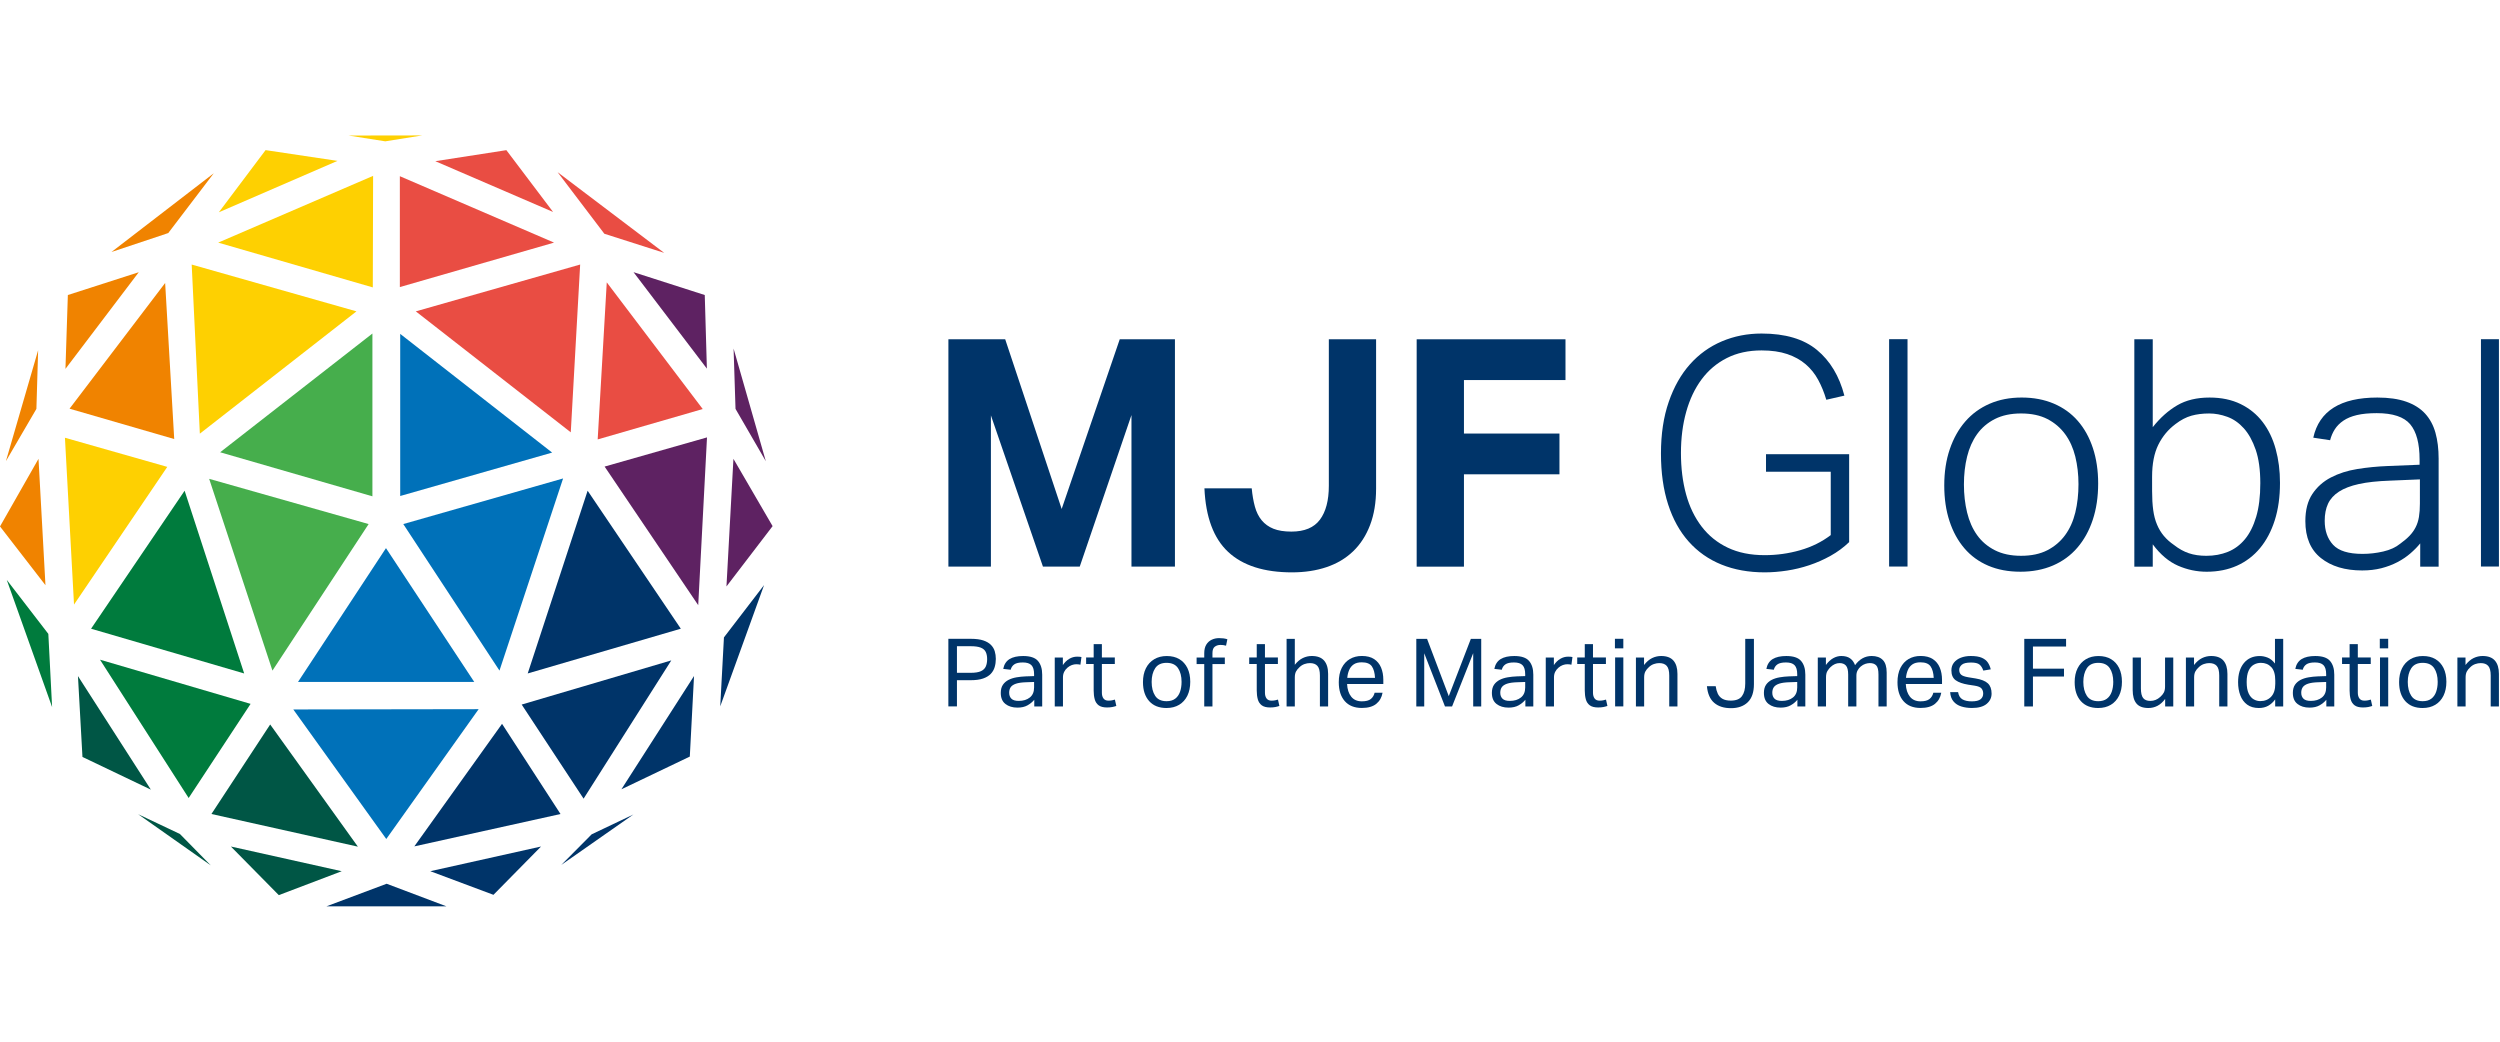 <?xml version="1.0" encoding="UTF-8"?>
<svg width="240" height="100" version="1.1" viewBox="0 0 240 100" xmlns="http://www.w3.org/2000/svg">
 <defs>
  <clipPath id="clip-path">
   <rect width="277.98" height="85.456" fill="none" data-name="Rectangle 4"/>
  </clipPath>
  <clipPath id="clipPath44">
   <path transform="translate(-142.36,-74.047)" d="M 0,141.732 H 283.465 V 0 H 0 Z"/>
  </clipPath>
  <clipPath id="clipPath46">
   <path transform="translate(-157.34,-87.523)" d="M 0,141.732 H 283.465 V 0 H 0 Z"/>
  </clipPath>
  <clipPath id="clipPath48">
   <path transform="translate(-189.04,-77.128)" d="M 0,141.732 H 283.465 V 0 H 0 Z"/>
  </clipPath>
  <clipPath id="clipPath50">
   <path d="M 0,141.732 H 283.465 V 0 H 0 Z"/>
  </clipPath>
  <clipPath id="clipPath52">
   <path transform="translate(-212.19,-67.943)" d="M 0,141.732 H 283.465 V 0 H 0 Z"/>
  </clipPath>
  <clipPath id="clipPath54">
   <path transform="translate(-224.08,-73.788)" d="M 0,141.732 H 283.465 V 0 H 0 Z"/>
  </clipPath>
  <clipPath id="clipPath56">
   <path transform="translate(-248.38,-74.854)" d="M 0,141.732 H 283.465 V 0 H 0 Z"/>
  </clipPath>
  <clipPath id="clipPath58">
   <path d="M 0,141.732 H 283.465 V 0 H 0 Z"/>
  </clipPath>
  <clipPath id="clipPath60">
   <path transform="translate(-118.36,-58.591)" d="M 0,141.732 H 283.465 V 0 H 0 Z"/>
  </clipPath>
  <clipPath id="clipPath62">
   <path transform="translate(-120.36,-55.559)" d="M 0,141.732 H 283.465 V 0 H 0 Z"/>
  </clipPath>
  <clipPath id="clipPath64">
   <path transform="translate(-124.49,-58.745)" d="M 0,141.732 H 283.465 V 0 H 0 Z"/>
  </clipPath>
  <clipPath id="clipPath66">
   <path transform="translate(-128.02,-55.756)" d="M 0,141.732 H 283.465 V 0 H 0 Z"/>
  </clipPath>
  <clipPath id="clipPath68">
   <path transform="translate(-133.29,-56.535)" d="M 0,141.732 H 283.465 V 0 H 0 Z"/>
  </clipPath>
  <clipPath id="clipPath70">
   <path transform="translate(-138.06,-58.154)" d="M 0,141.732 H 283.465 V 0 H 0 Z"/>
  </clipPath>
  <clipPath id="clipPath72">
   <path transform="translate(-142.82,-55.756)" d="M 0,141.732 H 283.465 V 0 H 0 Z"/>
  </clipPath>
  <clipPath id="clipPath74">
   <path transform="translate(-145.53,-60.432)" d="M 0,141.732 H 283.465 V 0 H 0 Z"/>
  </clipPath>
  <clipPath id="clipPath76">
   <path transform="translate(-151.21,-57.61)" d="M 0,141.732 H 283.465 V 0 H 0 Z"/>
  </clipPath>
  <clipPath id="clipPath78">
   <path transform="translate(-157.31,-60.432)" d="M 0,141.732 H 283.465 V 0 H 0 Z"/>
  </clipPath>
  <clipPath id="clipPath80">
   <path transform="translate(-164.93,-55.559)" d="M 0,141.732 H 283.465 V 0 H 0 Z"/>
  </clipPath>
  <clipPath id="clipPath82">
   <path transform="translate(-169.05,-58.745)" d="M 0,141.732 H 283.465 V 0 H 0 Z"/>
  </clipPath>
  <clipPath id="clipPath84">
   <path transform="translate(-172.59,-55.756)" d="M 0,141.732 H 283.465 V 0 H 0 Z"/>
  </clipPath>
  <clipPath id="clipPath86">
   <path d="M 0,141.732 H 283.465 V 0 H 0 Z"/>
  </clipPath>
  <clipPath id="clipPath88">
   <path transform="translate(-177.23,-58.745)" d="M 0,141.732 H 283.465 V 0 H 0 Z"/>
  </clipPath>
  <clipPath id="clipPath90">
   <path transform="translate(-187.15,-56.39)" d="M 0,141.732 H 283.465 V 0 H 0 Z"/>
  </clipPath>
  <clipPath id="clipPath92">
   <path transform="translate(-189.61,-55.559)" d="M 0,141.732 H 283.465 V 0 H 0 Z"/>
  </clipPath>
  <clipPath id="clipPath94">
   <path transform="translate(-193.74,-58.745)" d="M 0,141.732 H 283.465 V 0 H 0 Z"/>
  </clipPath>
  <clipPath id="clipPath96">
   <path transform="translate(-201.91,-57.61)" d="M 0,141.732 H 283.465 V 0 H 0 Z"/>
  </clipPath>
  <clipPath id="clipPath98">
   <path transform="translate(-208.75,-55.482)" d="M 0,141.732 H 283.465 V 0 H 0 Z"/>
  </clipPath>
  <clipPath id="clipPath100">
   <path transform="translate(-212.47,-60.432)" d="M 0,141.732 H 283.465 V 0 H 0 Z"/>
  </clipPath>
  <clipPath id="clipPath102">
   <path transform="translate(-217.84,-56.535)" d="M 0,141.732 H 283.465 V 0 H 0 Z"/>
  </clipPath>
  <clipPath id="clipPath104">
   <path transform="translate(-222.32,-55.808)" d="M 0,141.732 H 283.465 V 0 H 0 Z"/>
  </clipPath>
  <clipPath id="clipPath106">
   <path transform="translate(-227.15,-58.745)" d="M 0,141.732 H 283.465 V 0 H 0 Z"/>
  </clipPath>
  <clipPath id="clipPath108">
   <path transform="translate(-232.66,-56.527)" d="M 0,141.732 H 283.465 V 0 H 0 Z"/>
  </clipPath>
  <clipPath id="clipPath110">
   <path transform="translate(-237.61,-55.559)" d="M 0,141.732 H 283.465 V 0 H 0 Z"/>
  </clipPath>
  <clipPath id="clipPath112">
   <path transform="translate(-241.99,-55.756)" d="M 0,141.732 H 283.465 V 0 H 0 Z"/>
  </clipPath>
  <clipPath id="clipPath114">
   <path d="M 0,141.732 H 283.465 V 0 H 0 Z"/>
  </clipPath>
  <clipPath id="clipPath116">
   <path transform="translate(-247.28,-56.535)" d="M 0,141.732 H 283.465 V 0 H 0 Z"/>
  </clipPath>
  <clipPath id="clipPath118">
   <path transform="translate(-251.78,-58.745)" d="M 0,141.732 H 283.465 V 0 H 0 Z"/>
  </clipPath>
 </defs>
 <g transform="matrix(.863 0 0 .866 0 13)" clip-path="url(#clip-path)" data-name="Group 1">
  <g id="MJF_device" data-name="MJF device">
   <path transform="translate(-.333 -.299)" d="m24.823 35.423 16.937 4.884v-18.047z" fill="#46ae4c" data-name="Path 10"/>
   <path transform="translate(-.605 -.299)" d="m45.124 22.3v17.972l16.9-4.813z" fill="#0071b9" data-name="Path 11"/>
   <path transform="translate(-.29 -.195)" d="m21.613 14.51 0.907 18.747 17.422-13.557z" fill="#fed001" data-name="Path 12"/>
   <g fill="#f08300">
    <path transform="translate(-.105 -.223)" d="m7.841 30.516 11.644 3.365-1.009-17.3z" data-name="Path 13"/>
    <path transform="translate(-.099 -.206)" d="m7.647 17.9-0.267 8.186 8.155-10.715z" data-name="Path 14"/>
    <path transform="translate(-.169 -.057)" d="m23.948 4.253-11.378 8.727 6.316-2.1z" data-name="Path 15"/>
    <path transform="translate(-.009 -.324)" d="m4.251 24.136-3.584 12.297 3.392-5.794z" data-name="Path 16"/>
    <path transform="translate(0 -.487)" d="m0 43.834 5.057 6.515-0.774-14.012z" data-name="Path 17"/>
   </g>
   <path transform="translate(-.098 -.456)" d="m7.322 33.97 1.01 18.495 10.375-15.265z" fill="#fed001" data-name="Path 18"/>
   <path transform="translate(-.138 -.535)" d="m10.269 55.22 17.031 4.96-6.625-20.258z" fill="#007b3d" data-name="Path 19"/>
   <path transform="translate(-.316 -.517)" d="m23.583 38.586 7.04 21.26 10.699-16.246z" fill="#46ae4c" data-name="Path 20"/>
   <path transform="translate(-.01 -.67)" d="m0.761 49.942 5.045 14.1-0.419-8.114z" fill="#007b3d" data-name="Path 21"/>
   <path transform="translate(-.118 -.815)" d="m9.291 69.714 7.609 3.625-8.11-12.587z" fill="#005645" data-name="Path 22"/>
   <path transform="translate(-.331 -.022)" d="m29.873 1.652-5.2 6.893 13.2-5.7z" fill="#fed001" data-name="Path 23"/>
   <path transform="translate(-.33 -.061)" d="m24.6 11.944 17.2 4.966 0.034-12.366z" fill="#fed001" data-name="Path 24"/>
   <path transform="translate(-.451 -.622)" d="m33.6 61.208h19.607l-9.82-14.836z" fill="#0071b9" data-name="Path 25"/>
   <path transform="translate(-.151 -.79)" d="m11.275 58.908 9.862 15.333 6.89-10.435z" fill="#007b3d" data-name="Path 26"/>
   <g fill="#005645">
    <path transform="translate(-.32 -.888)" d="m23.839 76.112 16.292 3.621-9.755-13.545z" data-name="Path 27"/>
    <path transform="translate(-.209 -1.023)" d="m15.574 76.27 8.082 5.673-3.435-3.482z" data-name="Path 28"/>
    <path transform="translate(-.349 -1.072)" d="m26.031 79.9 5.332 5.39 7-2.651z" data-name="Path 29"/>
   </g>
   <path transform="translate(-.444 -.865)" d="m33.07 64.5 10.344 14.36 10.275-14.393z" fill="#0071b9" data-name="Path 30"/>
   <path transform="translate(-.629 -.195)" d="m46.883 19.7 17.239 13.409 1.044-18.6z" fill="#e94d43" data-name="Path 31"/>
   <path transform="translate(-.904 -.221)" d="m68.4 16.511-1.01 17.41 11.685-3.368z" fill="#e94d43" data-name="Path 32"/>
   <path transform="translate(-.958 -.206)" d="m71.431 15.365 8.161 10.693-0.237-8.158z" fill="#5e2262" data-name="Path 33"/>
   <path transform="translate(-.843 -.055)" d="m68.07 10.955 6.657 2.12-11.859-8.948z" fill="#e94d43" data-name="Path 34"/>
   <g fill="#5e2262">
    <path transform="translate(-1.109 -.321)" d="m82.928 30.636 3.372 5.805-3.587-12.492z" data-name="Path 35"/>
    <path transform="translate(-1.099 -.487)" d="m82.686 36.339-0.776 14.147 5.133-6.686z" data-name="Path 36"/>
    <path transform="translate(-.914 -.455)" d="m68.171 37.165 10.413 15.366 0.977-18.6z" data-name="Path 37"/>
   </g>
   <path transform="translate(-.798 -.535)" d="m66.165 39.922-6.665 20.257 17.031-4.961z" fill="#003469" data-name="Path 38"/>
   <path transform="translate(-.61 -.517)" d="m45.472 43.6 10.7 16.243 7.077-21.3z" fill="#0071b9" data-name="Path 39"/>
   <path transform="translate(-1.089 -.678)" d="m81.62 56.324-0.412 7.643 4.876-13.442z" fill="#003469" data-name="Path 40"/>
   <path transform="translate(-.94 -.815)" d="m78.144 60.741-8.079 12.559 7.609-3.627z" fill="#003469" data-name="Path 41"/>
   <path transform="translate(-.658 -.022)" d="m49.082 2.879 13.1 5.629-5.196-6.853z" fill="#e94d43" data-name="Path 42"/>
   <path transform="translate(-.605 -.061)" d="m45.084 4.582v12.29l17.152-4.929z" fill="#e94d43" data-name="Path 43"/>
   <path transform="translate(-.527)" d="M 39.3,0.013 43.381,0.656 47.49,0 Z" fill="#fed001" data-name="Path 44"/>
   <g fill="#003469">
    <path transform="translate(-.789 -.791)" d="m58.821 63.883 6.886 10.432 9.757-15.328z" data-name="Path 45"/>
    <path transform="translate(-.627 -.887)" d="m56.474 66.116-9.756 13.584 16.261-3.587z" data-name="Path 46"/>
    <path transform="translate(-.849 -1.023)" d="m66.665 78.5-3.377 3.392 8.021-5.592z" data-name="Path 47"/>
    <path transform="translate(-.651 -1.072)" d="m48.519 82.637 7.024 2.619 5.294-5.356z" data-name="Path 48"/>
    <path transform="translate(-.494 -1.128)" d="m36.816 86.584h13.327l-6.639-2.5z" data-name="Path 49"/>
   </g>
  </g>
  <g fill="#003469">
   <path d="m105.5 22.6h6.318l6.282 18.811 6.459-18.811h6.141v25.199h-4.836v-16.799l-5.753 16.799h-4.094l-5.788-16.764v16.764h-4.729z" stroke-width="1.226"/>
   <path transform="matrix(1.226 0 0 -1.226 139.24 39.119)" d="m0 0c0.058-0.614 0.154-1.165 0.288-1.655 0.134-0.489 0.34-0.903 0.619-1.239 0.278-0.335 0.634-0.59 1.065-0.763 0.432-0.172 0.975-0.258 1.628-0.258 1.189 0 2.053 0.359 2.591 1.079s0.807 1.742 0.807 3.067v13.244h4.288v-13.503c0-1.248-0.183-2.347-0.547-3.297s-0.878-1.742-1.54-2.375c-0.663-0.634-1.464-1.109-2.405-1.426-0.94-0.316-1.985-0.475-3.137-0.475-2.534 0-4.463 0.614-5.788 1.843-1.324 1.228-2.044 3.148-2.159 5.758z" clip-path="url(#clipPath44)"/>
   <path transform="matrix(1.226 0 0 -1.226 157.59 22.6)" d="m0 0h13.503v-3.686h-9.213v-4.837h8.666v-3.685h-8.666v-8.35h-4.29z" clip-path="url(#clipPath46)"/>
   <path transform="matrix(1.226 0 0 -1.226 196.45 35.341)" d="m0 0h7.544v-7.947c-0.5-0.479-1.062-0.892-1.685-1.238s-1.267-0.628-1.929-0.849c-0.662-0.22-1.338-0.384-2.03-0.489-0.691-0.105-1.363-0.159-2.015-0.159-1.459 0-2.769 0.236-3.93 0.706-1.162 0.469-2.15 1.161-2.966 2.073-0.816 0.911-1.439 2.033-1.871 3.368-0.432 1.334-0.649 2.865-0.649 4.593 0 1.765 0.235 3.325 0.707 4.679 0.469 1.353 1.112 2.485 1.928 3.397 0.816 0.911 1.78 1.602 2.894 2.073 1.113 0.47 2.312 0.705 3.599 0.705 2.149 0 3.824-0.494 5.024-1.482 1.2-0.989 2.03-2.367 2.491-4.132l-1.641-0.374c-0.192 0.652-0.438 1.252-0.735 1.799s-0.676 1.017-1.137 1.411c-0.46 0.393-1.017 0.7-1.67 0.921-0.653 0.22-1.43 0.331-2.332 0.331-1.191 0-2.242-0.23-3.153-0.691-0.912-0.46-1.675-1.104-2.289-1.929-0.615-0.825-1.079-1.804-1.396-2.937s-0.476-2.37-0.476-3.714c0-1.363 0.154-2.606 0.462-3.729 0.306-1.122 0.777-2.096 1.41-2.922s1.425-1.464 2.376-1.914c0.95-0.452 2.067-0.677 3.354-0.677 1.094 0 2.164 0.148 3.21 0.446s1.972 0.753 2.779 1.368v5.729h-5.874z" clip-path="url(#clipPath48)"/>
   <path transform="matrix(1.226 0 0 -1.226 -35.276 129.89)" d="m200.18 87.522h1.67v-20.558h-1.67z" clip-path="url(#clipPath50)"/>
   <path transform="matrix(1.226 0 0 -1.226 224.82 46.601)" d="m0 0c0.94 0 1.737 0.168 2.39 0.504 0.652 0.336 1.19 0.791 1.612 1.368 0.422 0.575 0.729 1.257 0.922 2.043 0.191 0.788 0.288 1.642 0.288 2.563 0 0.883-0.097 1.713-0.288 2.491-0.193 0.777-0.5 1.454-0.922 2.03-0.422 0.575-0.96 1.031-1.612 1.368-0.653 0.335-1.45 0.503-2.39 0.503-0.921 0-1.713-0.168-2.376-0.503-0.661-0.337-1.199-0.793-1.612-1.368-0.412-0.576-0.715-1.253-0.906-2.03-0.192-0.778-0.288-1.617-0.288-2.519s0.096-1.747 0.288-2.535c0.191-0.786 0.494-1.468 0.906-2.043 0.413-0.577 0.951-1.032 1.612-1.368 0.663-0.336 1.455-0.504 2.376-0.504m-0.058-1.44c-1.094 0-2.068 0.183-2.922 0.547-0.854 0.365-1.574 0.888-2.159 1.57-0.586 0.681-1.037 1.501-1.354 2.462-0.316 0.959-0.474 2.033-0.474 3.224 0 1.209 0.167 2.304 0.503 3.282 0.336 0.979 0.807 1.815 1.411 2.505 0.604 0.691 1.339 1.224 2.202 1.598 0.864 0.375 1.834 0.562 2.909 0.562s2.044-0.183 2.908-0.547c0.863-0.365 1.593-0.888 2.188-1.569 0.595-0.682 1.05-1.502 1.368-2.462 0.316-0.96 0.475-2.026 0.475-3.196 0-1.209-0.164-2.303-0.49-3.282-0.326-0.98-0.792-1.82-1.397-2.519-0.604-0.702-1.343-1.239-2.216-1.613-0.874-0.374-1.858-0.562-2.952-0.562" clip-path="url(#clipPath52)"/>
   <path transform="matrix(1.226 0 0 -1.226 239.4 39.436)" d="m0 0c0-0.652 0.033-1.223 0.101-1.713 0.066-0.49 0.182-0.926 0.345-1.31 0.162-0.385 0.369-0.725 0.619-1.022 0.25-0.298 0.556-0.571 0.921-0.821 0.442-0.346 0.893-0.595 1.353-0.748 0.461-0.154 0.989-0.231 1.584-0.231 0.71 0 1.363 0.12 1.958 0.36s1.108 0.619 1.54 1.138c0.433 0.518 0.773 1.195 1.023 2.03 0.249 0.834 0.374 1.847 0.374 3.037 0 1.209-0.14 2.217-0.417 3.023-0.279 0.806-0.639 1.454-1.081 1.944-0.442 0.489-0.94 0.835-1.496 1.036-0.557 0.202-1.105 0.302-1.642 0.302-0.595 0-1.133-0.067-1.612-0.201-0.48-0.135-0.96-0.384-1.439-0.749-0.673-0.499-1.196-1.128-1.57-1.886s-0.561-1.723-0.561-2.893zm-1.613 13.734h1.671v-7.947c0.671 0.845 1.41 1.502 2.216 1.973 0.806 0.47 1.785 0.705 2.937 0.705 1.075 0 2.015-0.197 2.822-0.59 0.806-0.394 1.473-0.936 2.001-1.627s0.921-1.507 1.18-2.447c0.26-0.941 0.389-1.958 0.389-3.052 0-1.267-0.159-2.395-0.475-3.384-0.317-0.989-0.763-1.828-1.339-2.519s-1.272-1.219-2.087-1.584c-0.816-0.364-1.733-0.547-2.75-0.547-0.903 0-1.771 0.183-2.605 0.547-0.836 0.365-1.599 1.008-2.289 1.93v-2.016h-1.671z" clip-path="url(#clipPath54)"/>
   <path transform="matrix(1.226 0 0 -1.226 269.19 38.13)" d="m0 0-2.735-0.115c-1.114-0.039-2.045-0.139-2.793-0.302-0.749-0.164-1.353-0.394-1.814-0.691-0.461-0.299-0.792-0.663-0.994-1.094-0.201-0.432-0.302-0.946-0.302-1.541 0-0.902 0.255-1.627 0.763-2.174 0.509-0.547 1.396-0.82 2.663-0.82 0.634 0 1.263 0.072 1.887 0.216 0.623 0.143 1.137 0.378 1.539 0.705 0.346 0.249 0.629 0.489 0.85 0.72 0.221 0.23 0.404 0.485 0.547 0.763 0.144 0.278 0.244 0.59 0.302 0.936 0.058 0.345 0.087 0.748 0.087 1.209zm0.028-5.787c-0.249-0.307-0.547-0.61-0.892-0.907-0.345-0.298-0.739-0.562-1.181-0.792-0.441-0.23-0.925-0.412-1.453-0.547-0.529-0.134-1.109-0.202-1.742-0.202-1.555 0-2.803 0.374-3.744 1.124-0.94 0.748-1.41 1.861-1.41 3.34 0 0.997 0.211 1.813 0.633 2.447 0.422 0.633 0.983 1.132 1.685 1.497 0.7 0.364 1.497 0.619 2.389 0.763 0.893 0.144 1.819 0.235 2.779 0.273l2.879 0.116v0.46c0 1.459-0.283 2.524-0.849 3.196-0.567 0.672-1.579 1.008-3.038 1.008-0.71 0-1.31-0.058-1.8-0.173-0.489-0.115-0.897-0.283-1.223-0.504-0.327-0.221-0.585-0.48-0.778-0.777-0.192-0.298-0.335-0.629-0.431-0.993l-1.526 0.23c0.537 2.419 2.476 3.628 5.815 3.628 1.037 0 1.91-0.125 2.62-0.375 0.71-0.249 1.282-0.609 1.714-1.079 0.432-0.471 0.744-1.047 0.936-1.728 0.191-0.681 0.288-1.464 0.288-2.346v-9.761h-1.671z" clip-path="url(#clipPath56)"/>
   <path transform="matrix(1.226 0 0 -1.226 -35.276 129.89)" d="m253.88 87.522h1.67v-20.558h-1.67z" clip-path="url(#clipPath58)"/>
   <path transform="matrix(1.226 0 0 -1.226 109.81 58.06)" d="m0 0c0 0.262-0.043 0.481-0.129 0.655-0.085 0.173-0.236 0.303-0.453 0.389s-0.52 0.128-0.908 0.128h-1.25v-2.405h1.259c0.399 0 0.706 0.05 0.92 0.149 0.214 0.1 0.361 0.243 0.441 0.429 0.08 0.185 0.12 0.404 0.12 0.655m-3.519 1.841h2.046c0.457 0 0.831-0.049 1.122-0.146s0.52-0.23 0.689-0.398c0.168-0.168 0.286-0.361 0.351-0.578 0.066-0.218 0.099-0.448 0.099-0.693 0-0.257-0.034-0.503-0.103-0.737-0.069-0.235-0.187-0.439-0.356-0.617-0.168-0.176-0.399-0.316-0.693-0.419s-0.663-0.154-1.109-0.154h-1.267v-2.372h-0.779z" clip-path="url(#clipPath60)"/>
   <path transform="matrix(1.226 0 0 -1.226 112.26 61.784)" d="m0 0c0-0.223 0.067-0.401 0.201-0.535s0.356-0.201 0.664-0.201c0.416 0 0.753 0.103 1.01 0.309 0.257 0.204 0.386 0.508 0.386 0.907v0.496l-0.711-0.025c-0.4-0.011-0.712-0.056-0.938-0.132-0.225-0.078-0.383-0.184-0.475-0.318-0.091-0.134-0.137-0.301-0.137-0.501m-0.762-0.017c0 0.303 0.064 0.548 0.193 0.737 0.128 0.188 0.3 0.336 0.513 0.445 0.215 0.109 0.457 0.185 0.728 0.231s0.547 0.075 0.827 0.085l0.762 0.026v0.171c0 0.378-0.08 0.649-0.24 0.814-0.16 0.166-0.42 0.248-0.779 0.248-0.355 0-0.614-0.058-0.78-0.175-0.165-0.117-0.273-0.279-0.325-0.484l-0.676 0.077c0.079 0.405 0.271 0.7 0.573 0.887 0.303 0.185 0.714 0.277 1.233 0.277 0.639 0 1.088-0.148 1.345-0.445 0.256-0.296 0.385-0.71 0.385-1.241v-2.877h-0.719v0.608c-0.16-0.194-0.363-0.361-0.608-0.501-0.246-0.14-0.551-0.21-0.916-0.21-0.446 0-0.81 0.11-1.092 0.329-0.283 0.22-0.424 0.553-0.424 0.998" clip-path="url(#clipPath62)"/>
   <path transform="matrix(1.226 0 0 -1.226 117.33 57.876)" d="m0 0h0.736v-0.685c0.166 0.246 0.36 0.434 0.582 0.565 0.223 0.132 0.46 0.197 0.711 0.197 0.166 0 0.297-0.011 0.394-0.034l-0.094-0.694c-0.057 0.012-0.114 0.022-0.171 0.03-0.057 9e-3 -0.121 0.013-0.189 0.013-0.137 0-0.275-0.024-0.415-0.073-0.14-0.048-0.275-0.13-0.407-0.244-0.126-0.108-0.224-0.233-0.295-0.376s-0.107-0.308-0.107-0.497v-2.629h-0.745z" clip-path="url(#clipPath64)"/>
   <path transform="matrix(1.226 0 0 -1.226 121.66 61.535)" d="m0 0v2.397h-0.685v0.591h0.685v1.208h0.745v-1.208h1.173v-0.591h-1.173v-2.594c0-0.217 0.048-0.391 0.145-0.522s0.246-0.197 0.446-0.197c0.125 0 0.237 0.01 0.334 0.03s0.182 0.042 0.257 0.065l0.128-0.575c-0.114-0.039-0.238-0.072-0.372-0.098-0.135-0.026-0.293-0.039-0.475-0.039-0.332 0-0.584 0.066-0.758 0.197-0.175 0.132-0.293 0.314-0.355 0.544-0.063 0.232-0.095 0.496-0.095 0.792" clip-path="url(#clipPath66)"/>
   <path transform="matrix(1.226 0 0 -1.226 128.11 60.588)" d="m0 0c0-0.507 0.105-0.924 0.317-1.25 0.211-0.325 0.556-0.488 1.036-0.488 0.32 0 0.579 0.074 0.779 0.223 0.199 0.148 0.347 0.356 0.441 0.621s0.141 0.566 0.141 0.903c0 0.508-0.107 0.922-0.321 1.241-0.214 0.32-0.561 0.48-1.04 0.48-0.474 0-0.818-0.162-1.032-0.484s-0.321-0.738-0.321-1.246m-0.788-0.017c0 0.485 0.089 0.903 0.265 1.254 0.177 0.352 0.428 0.625 0.754 0.819s0.705 0.29 1.139 0.29c0.445 0 0.826-0.093 1.143-0.282 0.316-0.189 0.561-0.456 0.732-0.805 0.171-0.348 0.257-0.762 0.257-1.241 0-0.486-0.088-0.905-0.261-1.259-0.175-0.354-0.423-0.629-0.746-0.823-0.322-0.193-0.706-0.29-1.151-0.29-0.674 0-1.197 0.208-1.571 0.624-0.374 0.417-0.561 0.988-0.561 1.713" clip-path="url(#clipPath68)"/>
   <path transform="matrix(1.226 0 0 -1.226 133.96 58.603)" d="m0 0h-0.693v0.591h0.693v0.385c0 0.32 0.061 0.579 0.184 0.779s0.287 0.349 0.492 0.445c0.206 0.098 0.428 0.146 0.668 0.146 0.132 0 0.258-7e-3 0.381-0.021s0.247-0.042 0.373-0.081l-0.12-0.582c-0.092 0.028-0.179 0.046-0.262 0.055-0.082 9e-3 -0.164 0.013-0.243 0.013-0.2 0-0.372-0.053-0.514-0.159-0.143-0.105-0.214-0.298-0.214-0.577v-0.403h1.122v-0.591h-1.122v-3.836h-0.745z" clip-path="url(#clipPath70)"/>
   <path transform="matrix(1.226 0 0 -1.226 139.8 61.535)" d="m0 0v2.397h-0.684v0.591h0.684v1.208h0.745v-1.208h1.174v-0.591h-1.174v-2.594c0-0.217 0.049-0.391 0.145-0.522 0.099-0.131 0.247-0.197 0.446-0.197 0.126 0 0.238 0.01 0.335 0.03 0.096 0.02 0.183 0.042 0.256 0.065l0.128-0.575c-0.115-0.039-0.239-0.072-0.373-0.098s-0.291-0.039-0.474-0.039c-0.331 0-0.584 0.066-0.757 0.197-0.175 0.132-0.293 0.314-0.356 0.544-0.063 0.232-0.095 0.496-0.095 0.792" clip-path="url(#clipPath72)"/>
   <path transform="matrix(1.226 0 0 -1.226 143.12 55.808)" d="m0 0h0.746v-2.346c0.227 0.284 0.47 0.489 0.728 0.611 0.256 0.124 0.527 0.185 0.812 0.185 0.503 0 0.875-0.138 1.118-0.415 0.242-0.278 0.364-0.679 0.364-1.204v-2.945h-0.745v2.799c0 0.412-0.076 0.702-0.227 0.87-0.151 0.169-0.378 0.252-0.681 0.252-0.16 0-0.322-0.028-0.488-0.085-0.165-0.057-0.314-0.148-0.445-0.274-0.143-0.125-0.251-0.258-0.325-0.398-0.075-0.14-0.111-0.321-0.111-0.544v-2.62h-0.746z" clip-path="url(#clipPath74)"/>
   <path transform="matrix(1.226 0 0 -1.226 150.08 59.265)" d="m0 0c-0.092-0.214-0.149-0.449-0.171-0.706h2.517c-0.023 0.451-0.119 0.798-0.287 1.04-0.169 0.243-0.475 0.364-0.92 0.364-0.303 0-0.546-0.063-0.728-0.188-0.182-0.126-0.32-0.295-0.411-0.51m-0.942-1.108c0 0.513 0.09 0.946 0.269 1.301 0.181 0.354 0.428 0.622 0.741 0.805 0.314 0.182 0.674 0.274 1.08 0.274 0.456 0 0.827-0.093 1.113-0.278 0.284-0.186 0.496-0.441 0.633-0.766 0.137-0.326 0.206-0.697 0.206-1.114v-0.377h-3.288c0.023-0.479 0.147-0.86 0.372-1.142 0.226-0.283 0.547-0.425 0.964-0.425 0.37 0 0.643 0.07 0.817 0.21 0.173 0.14 0.29 0.33 0.347 0.569h0.719c-0.074-0.422-0.264-0.757-0.569-1.005-0.306-0.249-0.744-0.373-1.314-0.373-0.668 0-1.183 0.206-1.546 0.617-0.362 0.411-0.544 0.979-0.544 1.704" clip-path="url(#clipPath76)"/>
   <path transform="matrix(1.226 0 0 -1.226 157.55 55.808)" d="m0 0h0.976l1.969-5.181 2.004 5.181h0.941v-6.114h-0.728v4.821l-1.917-4.821h-0.643l-1.883 4.812v-4.812h-0.719z" clip-path="url(#clipPath78)"/>
   <path transform="matrix(1.226 0 0 -1.226 166.89 61.784)" d="m0 0c0-0.223 0.067-0.401 0.201-0.535 0.135-0.134 0.356-0.201 0.664-0.201 0.416 0 0.753 0.103 1.01 0.309 0.258 0.204 0.386 0.508 0.386 0.907v0.496l-0.711-0.025c-0.4-0.011-0.712-0.056-0.937-0.132-0.226-0.078-0.384-0.184-0.476-0.318-0.091-0.134-0.137-0.301-0.137-0.501m-0.761-0.017c0 0.303 0.064 0.548 0.192 0.737 0.129 0.188 0.299 0.336 0.514 0.445 0.214 0.109 0.456 0.185 0.728 0.231 0.271 0.046 0.545 0.075 0.825 0.085l0.763 0.026v0.171c0 0.378-0.08 0.649-0.24 0.814-0.16 0.166-0.419 0.248-0.779 0.248-0.355 0-0.614-0.058-0.779-0.175-0.167-0.117-0.275-0.279-0.326-0.484l-0.676 0.077c0.08 0.405 0.271 0.7 0.573 0.887 0.303 0.185 0.714 0.277 1.234 0.277 0.639 0 1.087-0.148 1.343-0.445 0.257-0.296 0.386-0.71 0.386-1.241v-2.877h-0.72v0.608c-0.159-0.194-0.362-0.361-0.607-0.501-0.246-0.14-0.551-0.21-0.916-0.21-0.446 0-0.809 0.11-1.092 0.329-0.283 0.22-0.423 0.553-0.423 0.998" clip-path="url(#clipPath80)"/>
   <path transform="matrix(1.226 0 0 -1.226 171.95 57.876)" d="m0 0h0.737v-0.685c0.165 0.246 0.359 0.434 0.582 0.565 0.223 0.132 0.459 0.197 0.711 0.197 0.166 0 0.297-0.011 0.393-0.034l-0.093-0.694c-0.058 0.012-0.115 0.022-0.172 0.03-0.057 9e-3 -0.12 0.013-0.188 0.013-0.137 0-0.276-0.024-0.416-0.073-0.14-0.048-0.275-0.13-0.406-0.244-0.126-0.108-0.224-0.233-0.296-0.376-0.071-0.143-0.106-0.308-0.106-0.497v-2.629h-0.746z" clip-path="url(#clipPath82)"/>
   <path transform="matrix(1.226 0 0 -1.226 176.29 61.535)" d="m0 0v2.397h-0.685v0.591h0.685v1.208h0.745v-1.208h1.173v-0.591h-1.173v-2.594c0-0.217 0.049-0.391 0.145-0.522 0.098-0.131 0.246-0.197 0.446-0.197 0.126 0 0.237 0.01 0.334 0.03s0.183 0.042 0.257 0.065l0.128-0.575c-0.115-0.039-0.239-0.072-0.373-0.098s-0.292-0.039-0.474-0.039c-0.331 0-0.584 0.066-0.758 0.197-0.174 0.132-0.293 0.314-0.355 0.544-0.063 0.232-0.095 0.496-0.095 0.792" clip-path="url(#clipPath84)"/>
   <path transform="matrix(1.226 0 0 -1.226 -35.276 129.89)" d="m175.32 58.745h0.745v-4.427h-0.745zm-0.018 1.687h0.762v-0.865h-0.762z" clip-path="url(#clipPath86)"/>
   <path transform="matrix(1.226 0 0 -1.226 181.98 57.876)" d="m0 0h0.737v-0.677c0.228 0.292 0.472 0.5 0.732 0.626 0.26 0.125 0.532 0.188 0.817 0.188 0.503 0 0.875-0.138 1.118-0.415 0.242-0.278 0.364-0.678 0.364-1.203v-2.946h-0.745v2.8c0 0.412-0.076 0.701-0.227 0.87-0.151 0.168-0.378 0.252-0.681 0.252-0.16 0-0.322-0.029-0.488-0.086-0.165-0.057-0.314-0.148-0.445-0.274-0.143-0.125-0.251-0.258-0.325-0.398-0.075-0.14-0.111-0.321-0.111-0.543v-2.621h-0.746z" clip-path="url(#clipPath88)"/>
   <path transform="matrix(1.226 0 0 -1.226 194.14 60.763)" d="m0 0v4.041h0.788v-4.101c0-0.725-0.186-1.268-0.557-1.627-0.371-0.36-0.879-0.539-1.524-0.539-0.64 0-1.147 0.16-1.524 0.484-0.376 0.322-0.597 0.823-0.659 1.502h0.796c0.034-0.252 0.097-0.475 0.188-0.672 0.092-0.197 0.231-0.352 0.42-0.463s0.442-0.167 0.762-0.167c0.48 0 0.818 0.136 1.014 0.407 0.198 0.271 0.296 0.649 0.296 1.135" clip-path="url(#clipPath90)"/>
   <path transform="matrix(1.226 0 0 -1.226 197.15 61.784)" d="m0 0c0-0.223 0.067-0.401 0.201-0.535 0.135-0.134 0.356-0.201 0.664-0.201 0.416 0 0.753 0.103 1.01 0.309 0.258 0.204 0.386 0.508 0.386 0.907v0.496l-0.711-0.025c-0.4-0.011-0.712-0.056-0.937-0.132-0.226-0.078-0.384-0.184-0.476-0.318-0.091-0.134-0.137-0.301-0.137-0.501m-0.761-0.017c0 0.303 0.064 0.548 0.192 0.737 0.129 0.188 0.299 0.336 0.514 0.445 0.214 0.109 0.456 0.185 0.728 0.231 0.271 0.046 0.545 0.075 0.825 0.085l0.763 0.026v0.171c0 0.378-0.08 0.649-0.24 0.814-0.16 0.166-0.419 0.248-0.779 0.248-0.355 0-0.614-0.058-0.779-0.175-0.167-0.117-0.275-0.279-0.326-0.484l-0.676 0.077c0.08 0.405 0.271 0.7 0.573 0.887 0.303 0.185 0.714 0.277 1.234 0.277 0.639 0 1.087-0.148 1.343-0.445 0.257-0.296 0.386-0.71 0.386-1.241v-2.877h-0.72v0.608c-0.159-0.194-0.362-0.361-0.607-0.501-0.246-0.14-0.551-0.21-0.916-0.21-0.446 0-0.809 0.11-1.092 0.329-0.283 0.22-0.423 0.553-0.423 0.998" clip-path="url(#clipPath92)"/>
   <path transform="matrix(1.226 0 0 -1.226 202.21 57.876)" d="m0 0h0.737v-0.677c0.2 0.275 0.419 0.479 0.659 0.613s0.485 0.201 0.737 0.201c0.33 0 0.597-0.071 0.8-0.214 0.202-0.143 0.352-0.349 0.449-0.616 0.405 0.553 0.908 0.83 1.508 0.83 0.433 0 0.769-0.118 1.005-0.356 0.238-0.236 0.356-0.617 0.356-1.142v-3.066h-0.745v2.894c0 0.405-0.067 0.678-0.202 0.818-0.134 0.14-0.326 0.21-0.577 0.21-0.126 0-0.261-0.023-0.407-0.068-0.146-0.047-0.286-0.126-0.423-0.241-0.115-0.096-0.209-0.213-0.283-0.35-0.075-0.137-0.111-0.295-0.111-0.471v-2.792h-0.746v2.885c0 0.389-0.067 0.658-0.201 0.81-0.134 0.151-0.327 0.227-0.578 0.227-0.291 0-0.565-0.119-0.822-0.36-0.097-0.091-0.19-0.208-0.278-0.35-0.089-0.143-0.132-0.334-0.132-0.575v-2.637h-0.746z" clip-path="url(#clipPath94)"/>
   <path transform="matrix(1.226 0 0 -1.226 212.23 59.265)" d="m0 0c-0.092-0.214-0.149-0.449-0.171-0.706h2.517c-0.023 0.451-0.119 0.798-0.287 1.04-0.169 0.243-0.475 0.364-0.92 0.364-0.303 0-0.546-0.063-0.728-0.188-0.182-0.126-0.32-0.295-0.411-0.51m-0.942-1.108c0 0.513 0.09 0.946 0.269 1.301 0.181 0.354 0.428 0.622 0.741 0.805 0.314 0.182 0.674 0.274 1.08 0.274 0.456 0 0.827-0.093 1.113-0.278 0.284-0.186 0.496-0.441 0.633-0.766 0.137-0.326 0.206-0.697 0.206-1.114v-0.377h-3.288c0.023-0.479 0.147-0.86 0.372-1.142 0.226-0.283 0.547-0.425 0.964-0.425 0.37 0 0.643 0.07 0.817 0.21 0.173 0.14 0.29 0.33 0.347 0.569h0.719c-0.074-0.422-0.264-0.757-0.569-1.005-0.306-0.249-0.744-0.373-1.314-0.373-0.668 0-1.183 0.206-1.546 0.617-0.362 0.411-0.544 0.979-0.544 1.704" clip-path="url(#clipPath96)"/>
   <path transform="matrix(1.226 0 0 -1.226 220.61 61.876)" d="m0 0c0 0.177-0.048 0.328-0.145 0.454-0.097 0.125-0.311 0.214-0.642 0.265l-0.565 0.086c-0.497 0.08-0.877 0.213-1.139 0.398-0.263 0.186-0.394 0.484-0.394 0.895 0 0.274 0.077 0.508 0.231 0.702s0.364 0.342 0.63 0.446c0.265 0.102 0.563 0.153 0.894 0.153 0.429 0 0.765-0.054 1.011-0.162 0.245-0.109 0.427-0.254 0.547-0.437 0.121-0.183 0.206-0.386 0.258-0.608l-0.677-0.112c-0.08 0.241-0.194 0.422-0.343 0.544-0.148 0.123-0.405 0.184-0.77 0.184-0.411 0-0.693-0.068-0.843-0.205-0.152-0.137-0.228-0.288-0.228-0.454 0-0.183 0.055-0.327 0.164-0.432 0.108-0.106 0.334-0.187 0.675-0.244l0.643-0.103c0.52-0.086 0.892-0.234 1.118-0.445 0.225-0.211 0.337-0.519 0.337-0.925 0-0.371-0.148-0.681-0.445-0.929-0.296-0.248-0.742-0.372-1.335-0.372-0.354 0-0.677 0.045-0.968 0.137-0.291 0.091-0.527 0.242-0.706 0.454-0.18 0.211-0.282 0.49-0.304 0.839h0.719c0.051-0.308 0.181-0.524 0.39-0.647 0.208-0.122 0.492-0.184 0.852-0.184 0.376 0 0.643 0.065 0.8 0.193s0.235 0.298 0.235 0.509" clip-path="url(#clipPath98)"/>
   <path transform="matrix(1.226 0 0 -1.226 225.18 55.808)" d="m0 0h3.793v-0.694h-3.006v-2.004h2.817v-0.71h-2.817v-2.706h-0.787z" clip-path="url(#clipPath100)"/>
   <path transform="matrix(1.226 0 0 -1.226 231.75 60.588)" d="m0 0c0-0.507 0.106-0.924 0.317-1.25 0.211-0.325 0.557-0.488 1.036-0.488 0.32 0 0.58 0.074 0.78 0.223 0.199 0.148 0.346 0.356 0.44 0.621s0.142 0.566 0.142 0.903c0 0.508-0.108 0.922-0.321 1.241-0.214 0.32-0.561 0.48-1.041 0.48-0.473 0-0.817-0.162-1.032-0.484-0.214-0.322-0.321-0.738-0.321-1.246m-0.787-0.017c0 0.485 0.088 0.903 0.265 1.254 0.177 0.352 0.428 0.625 0.753 0.819 0.326 0.194 0.706 0.29 1.139 0.29 0.445 0 0.827-0.093 1.144-0.282 0.316-0.189 0.56-0.456 0.732-0.805 0.171-0.348 0.257-0.762 0.257-1.241 0-0.486-0.088-0.905-0.262-1.259s-0.422-0.629-0.745-0.823c-0.322-0.193-0.706-0.29-1.151-0.29-0.674 0-1.198 0.208-1.572 0.624-0.374 0.417-0.56 0.988-0.56 1.713" clip-path="url(#clipPath102)"/>
   <path transform="matrix(1.226 0 0 -1.226 237.24 61.48)" d="m0 0v2.936h0.746v-2.791c0-0.411 0.068-0.703 0.205-0.873 0.136-0.171 0.353-0.257 0.651-0.257 0.336 0 0.636 0.12 0.899 0.36 0.142 0.125 0.25 0.258 0.325 0.397 0.074 0.14 0.111 0.322 0.111 0.544v2.62h0.745v-4.426h-0.736v0.684c-0.212-0.284-0.444-0.493-0.698-0.624s-0.526-0.197-0.818-0.197c-0.502 0-0.866 0.137-1.091 0.411-0.226 0.273-0.339 0.679-0.339 1.216" clip-path="url(#clipPath104)"/>
   <path transform="matrix(1.226 0 0 -1.226 243.16 57.876)" d="m0 0h0.737v-0.677c0.228 0.292 0.472 0.5 0.732 0.626 0.26 0.125 0.532 0.188 0.817 0.188 0.503 0 0.875-0.138 1.118-0.415 0.242-0.278 0.364-0.678 0.364-1.203v-2.946h-0.745v2.8c0 0.412-0.076 0.701-0.227 0.87-0.151 0.168-0.378 0.252-0.681 0.252-0.16 0-0.322-0.029-0.488-0.086-0.165-0.057-0.314-0.148-0.445-0.274-0.143-0.125-0.251-0.258-0.325-0.398-0.075-0.14-0.111-0.321-0.111-0.543v-2.621h-0.746z" clip-path="url(#clipPath106)"/>
   <path transform="matrix(1.226 0 0 -1.226 249.92 60.598)" d="m0 0c0-0.434 0.06-0.776 0.179-1.027 0.12-0.252 0.274-0.431 0.463-0.536 0.188-0.106 0.385-0.159 0.59-0.159 0.406 0 0.734 0.132 0.985 0.394 0.251 0.263 0.377 0.651 0.377 1.165v0.3c0 0.559-0.122 0.966-0.364 1.219-0.242 0.254-0.556 0.382-0.938 0.382-0.239 0-0.458-0.058-0.655-0.172s-0.352-0.297-0.466-0.551c-0.114-0.255-0.171-0.593-0.171-1.015m-0.779-0.018c0 0.731 0.175 1.309 0.526 1.735 0.351 0.424 0.832 0.637 1.443 0.637 0.233 0 0.471-0.047 0.71-0.141 0.24-0.094 0.463-0.273 0.668-0.536v2.228h0.746v-6.114h-0.728v0.642c-0.184-0.251-0.394-0.444-0.634-0.578s-0.523-0.201-0.848-0.201c-0.428 0-0.782 0.102-1.062 0.308-0.279 0.205-0.486 0.485-0.62 0.839s-0.201 0.748-0.201 1.181" clip-path="url(#clipPath108)"/>
   <path transform="matrix(1.226 0 0 -1.226 255.99 61.784)" d="m0 0c0-0.223 0.067-0.401 0.201-0.535 0.135-0.134 0.356-0.201 0.664-0.201 0.416 0 0.753 0.103 1.01 0.309 0.258 0.204 0.386 0.508 0.386 0.907v0.496l-0.711-0.025c-0.4-0.011-0.712-0.056-0.937-0.132-0.226-0.078-0.384-0.184-0.476-0.318-0.091-0.134-0.137-0.301-0.137-0.501m-0.761-0.017c0 0.303 0.064 0.548 0.192 0.737 0.129 0.188 0.299 0.336 0.514 0.445 0.214 0.109 0.456 0.185 0.728 0.231 0.271 0.046 0.545 0.075 0.825 0.085l0.763 0.026v0.171c0 0.378-0.08 0.649-0.24 0.814-0.16 0.166-0.419 0.248-0.779 0.248-0.355 0-0.614-0.058-0.779-0.175-0.167-0.117-0.275-0.279-0.326-0.484l-0.676 0.077c0.08 0.405 0.271 0.7 0.573 0.887 0.303 0.185 0.714 0.277 1.234 0.277 0.639 0 1.087-0.148 1.343-0.445 0.257-0.296 0.386-0.71 0.386-1.241v-2.877h-0.72v0.608c-0.159-0.194-0.362-0.361-0.607-0.501-0.246-0.14-0.551-0.21-0.916-0.21-0.446 0-0.809 0.11-1.092 0.329-0.283 0.22-0.423 0.553-0.423 0.998" clip-path="url(#clipPath110)"/>
   <path transform="matrix(1.226 0 0 -1.226 261.37 61.535)" d="m0 0v2.397h-0.685v0.591h0.685v1.208h0.745v-1.208h1.173v-0.591h-1.173v-2.594c0-0.217 0.049-0.391 0.145-0.522 0.098-0.131 0.246-0.197 0.446-0.197 0.126 0 0.237 0.01 0.334 0.03s0.183 0.042 0.257 0.065l0.128-0.575c-0.115-0.039-0.239-0.072-0.373-0.098s-0.292-0.039-0.474-0.039c-0.331 0-0.584 0.066-0.758 0.197-0.174 0.132-0.293 0.314-0.355 0.544-0.063 0.232-0.095 0.496-0.095 0.792" clip-path="url(#clipPath112)"/>
   <path transform="matrix(1.226 0 0 -1.226 -35.276 129.89)" d="m244.72 58.745h0.745v-4.427h-0.745zm-0.018 1.687h0.762v-0.865h-0.762z" clip-path="url(#clipPath114)"/>
   <path transform="matrix(1.226 0 0 -1.226 267.84 60.588)" d="m0 0c0-0.507 0.106-0.924 0.317-1.25 0.211-0.325 0.557-0.488 1.036-0.488 0.32 0 0.58 0.074 0.78 0.223 0.199 0.148 0.346 0.356 0.44 0.621s0.142 0.566 0.142 0.903c0 0.508-0.108 0.922-0.321 1.241-0.214 0.32-0.561 0.48-1.041 0.48-0.473 0-0.817-0.162-1.032-0.484-0.214-0.322-0.321-0.738-0.321-1.246m-0.787-0.017c0 0.485 0.088 0.903 0.265 1.254 0.177 0.352 0.428 0.625 0.753 0.819 0.326 0.194 0.706 0.29 1.139 0.29 0.445 0 0.827-0.093 1.144-0.282 0.316-0.189 0.56-0.456 0.732-0.805 0.171-0.348 0.257-0.762 0.257-1.241 0-0.486-0.088-0.905-0.262-1.259s-0.422-0.629-0.745-0.823c-0.322-0.193-0.706-0.29-1.151-0.29-0.674 0-1.198 0.208-1.572 0.624-0.374 0.417-0.56 0.988-0.56 1.713" clip-path="url(#clipPath116)"/>
   <path transform="matrix(1.226 0 0 -1.226 273.36 57.876)" d="m0 0h0.737v-0.677c0.228 0.292 0.472 0.5 0.732 0.626 0.26 0.125 0.532 0.188 0.817 0.188 0.503 0 0.875-0.138 1.118-0.415 0.242-0.278 0.364-0.678 0.364-1.203v-2.946h-0.745v2.8c0 0.412-0.076 0.701-0.227 0.87-0.151 0.168-0.378 0.252-0.681 0.252-0.16 0-0.322-0.029-0.488-0.086-0.165-0.057-0.314-0.148-0.445-0.274-0.143-0.125-0.251-0.258-0.325-0.398-0.075-0.14-0.111-0.321-0.111-0.543v-2.621h-0.746z" clip-path="url(#clipPath118)"/>
  </g>
 </g>
</svg>
